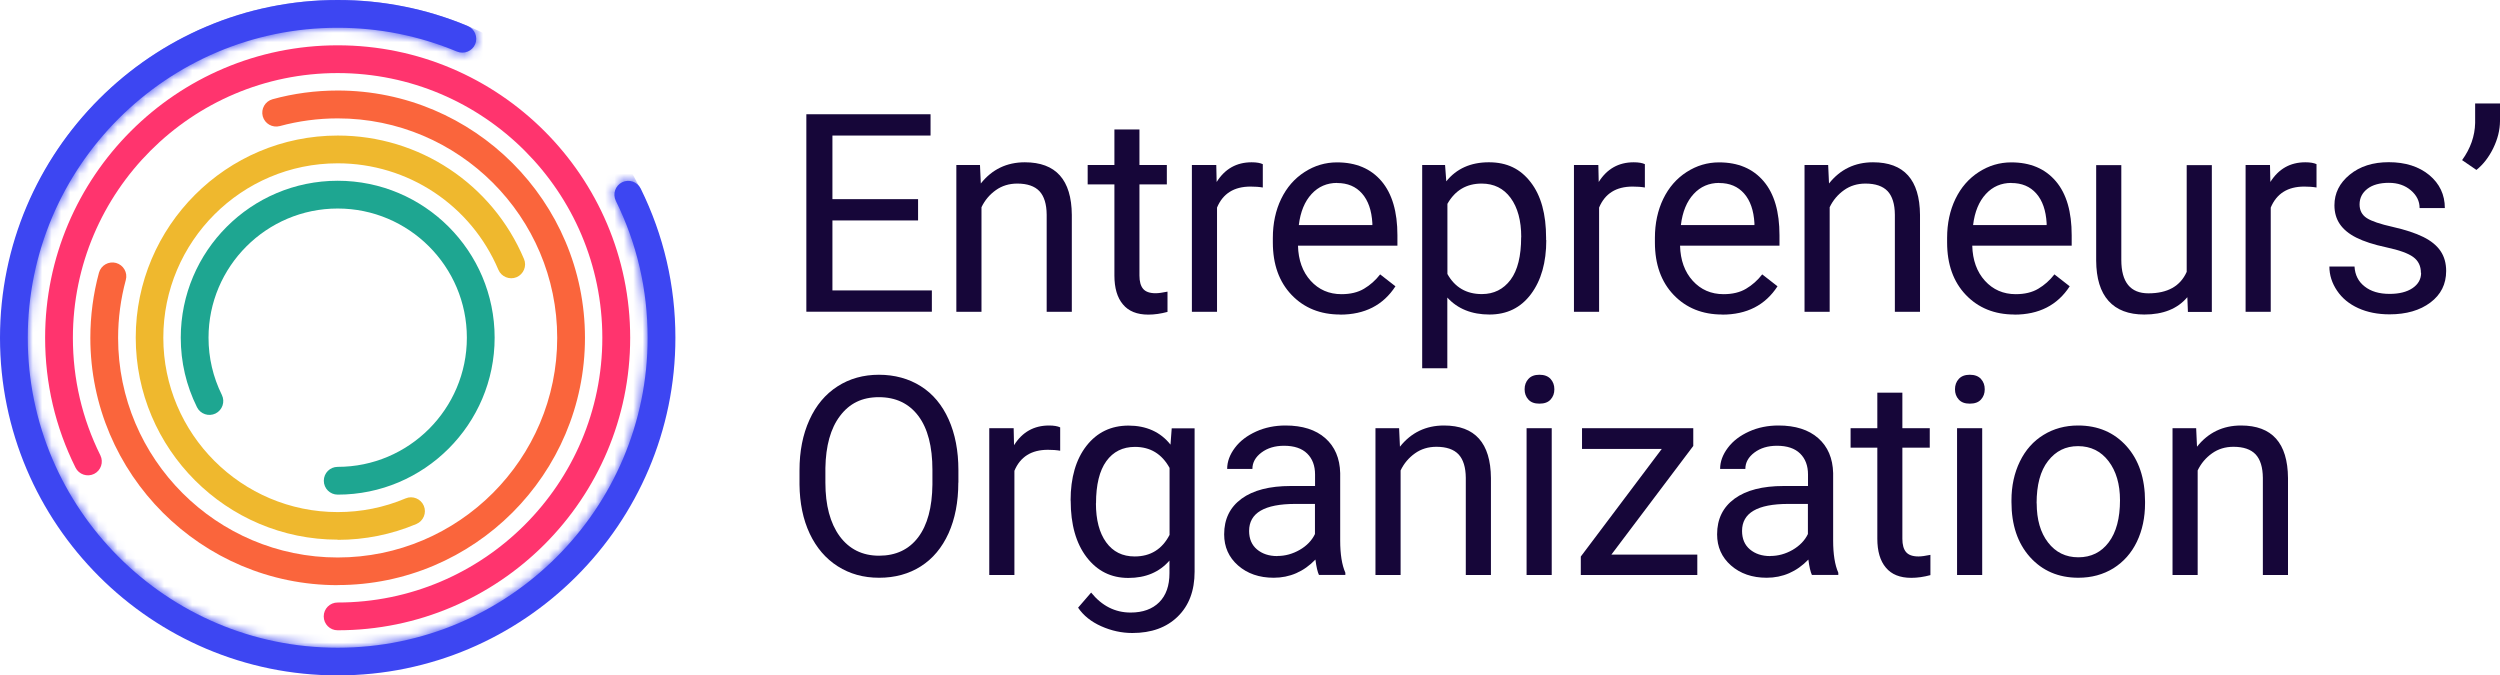 <?xml version="1.0" encoding="UTF-8"?>
<svg xmlns="http://www.w3.org/2000/svg" xmlns:xlink="http://www.w3.org/1999/xlink" id="Layer_1" data-name="Layer 1" width="266.51" height="72.01" viewBox="0 0 266.51 72.01">
  <defs>
    <style>
      .cls-1 {
        mask: url(#mask);
      }

      .cls-2 {
        fill: #160639;
      }

      .cls-3 {
        fill: #ff346e;
      }

      .cls-4 {
        fill: #1ea691;
      }

      .cls-5 {
        fill: #efb82e;
      }

      .cls-6 {
        fill: #fff;
      }

      .cls-7 {
        fill: #fa653c;
      }

      .cls-8 {
        fill: #3d46f2;
      }
    </style>
    <mask id="mask" x="0" y="0" width="71.99" height="72.01" maskUnits="userSpaceOnUse">
      <g id="mask0_3001_13116" data-name="mask0 3001 13116">
        <path class="cls-6" d="M36,72C16.15,72,0,55.85,0,36.01S16.15,0,36,0c4.8,0,9.47.93,13.86,2.77.75.31,1.11,1.18.8,1.93-.31.75-1.18,1.11-1.94.8-4.03-1.68-8.32-2.54-12.72-2.54C17.78,2.96,2.96,17.78,2.96,36.01s14.82,33.04,33.04,33.04,33.04-14.82,33.04-33.04c0-5.12-1.14-10.04-3.39-14.6-.36-.73-.06-1.62.67-1.98.73-.36,1.62-.06,1.98.67,2.45,4.97,3.7,10.32,3.7,15.9,0,19.85-16.15,36-36,36"></path>
      </g>
    </mask>
  </defs>
  <g>
    <path class="cls-8" d="M36,72C16.15,72,0,55.85,0,36.01S16.15,0,36,0c4.8,0,9.47.93,13.86,2.77.75.31,1.11,1.18.8,1.93-.31.75-1.18,1.11-1.94.8-4.03-1.68-8.32-2.54-12.72-2.54C17.78,2.96,2.96,17.78,2.96,36.01s14.82,33.04,33.04,33.04,33.04-14.82,33.04-33.04c0-5.12-1.14-10.04-3.39-14.6-.36-.73-.06-1.62.67-1.98.73-.36,1.62-.06,1.98.67,2.45,4.97,3.7,10.32,3.7,15.9,0,19.85-16.15,36-36,36"></path>
    <g class="cls-1">
      <path class="cls-8" d="M36,71.78c19.82,0,35.89-16.07,35.89-35.89S55.82,0,36,0,.11,16.07.11,35.89s16.07,35.89,35.89,35.89Z"></path>
    </g>
    <path class="cls-3" d="M36,67.19c17.19,0,31.18-13.99,31.18-31.18S53.19,4.83,36,4.83,4.81,18.81,4.81,36.01c0,4.86,1.09,9.52,3.24,13.84.36.73,1.25,1.03,1.98.67.73-.36,1.03-1.25.67-1.98-1.94-3.91-2.93-8.13-2.93-12.53,0-15.56,12.66-28.22,28.22-28.22s28.22,12.66,28.22,28.22-12.66,28.22-28.22,28.22c-.82,0-1.48.66-1.48,1.48s.66,1.48,1.48,1.48"></path>
    <path class="cls-7" d="M36,62.37c14.54,0,26.36-11.83,26.36-26.36s-11.83-26.36-26.36-26.36c-2.36,0-4.7.31-6.95.93-.79.22-1.25,1.03-1.04,1.82.22.79,1.03,1.25,1.82,1.04,2-.54,4.08-.82,6.17-.82,12.9,0,23.4,10.5,23.4,23.4s-10.5,23.41-23.4,23.41-23.41-10.5-23.41-23.41c0-2.1.28-4.17.82-6.17.22-.79-.25-1.6-1.04-1.82-.79-.21-1.6.25-1.82,1.04-.61,2.25-.92,4.59-.92,6.95,0,14.54,11.83,26.36,26.36,26.36"></path>
    <path class="cls-5" d="M36,57.55c2.91,0,5.73-.57,8.39-1.69.75-.32,1.11-1.19.79-1.94-.32-.75-1.19-1.11-1.94-.79-2.29.97-4.72,1.46-7.24,1.46-10.25,0-18.59-8.34-18.59-18.59s8.34-18.59,18.59-18.59c7.49,0,14.21,4.46,17.13,11.35.32.75,1.19,1.1,1.94.79.75-.32,1.11-1.19.79-1.94-3.38-8-11.17-13.16-19.85-13.16-11.88,0-21.54,9.67-21.54,21.54s9.67,21.54,21.54,21.54Z"></path>
    <path class="cls-4" d="M36,52.73c9.22,0,16.73-7.5,16.73-16.73s-7.5-16.73-16.73-16.73-16.73,7.5-16.73,16.73c0,2.6.58,5.09,1.73,7.41.36.73,1.25,1.03,1.98.67.73-.36,1.03-1.25.67-1.98-.94-1.91-1.42-3.96-1.42-6.1,0-7.59,6.18-13.77,13.77-13.77s13.77,6.18,13.77,13.77-6.18,13.77-13.77,13.77c-.82,0-1.48.66-1.48,1.48s.66,1.48,1.48,1.48"></path>
  </g>
  <g>
    <path class="cls-2" d="M97.87,23.5h-9.13v7.46h10.6v2.27h-13.38V12.18h13.24v2.27h-10.46v6.78h9.13v2.27h0Z"></path>
    <path class="cls-2" d="M104.47,17.59l.09,1.97c1.19-1.5,2.76-2.26,4.69-2.26,3.31,0,4.98,1.87,5.01,5.6v10.34h-2.68v-10.36c-.01-1.13-.27-1.96-.77-2.5-.51-.54-1.3-.81-2.36-.81-.87,0-1.63.23-2.29.7s-1.17,1.07-1.53,1.82v11.15h-2.68v-15.65h2.53,0Z"></path>
    <path class="cls-2" d="M121.47,13.8v3.79h2.92v2.07h-2.92v9.72c0,.63.13,1.1.39,1.41s.7.47,1.33.47c.31,0,.73-.06,1.27-.17v2.16c-.7.19-1.39.29-2.05.29-1.19,0-2.1-.36-2.7-1.09-.61-.72-.91-1.75-.91-3.08v-9.71h-2.85v-2.07h2.85v-3.79h2.68Z"></path>
    <path class="cls-2" d="M134.63,19.99c-.4-.07-.84-.1-1.32-.1-1.76,0-2.95.75-3.57,2.24v11.11h-2.68v-15.65h2.6l.04,1.81c.88-1.4,2.12-2.1,3.73-2.1.52,0,.92.07,1.19.2v2.49h0Z"></path>
    <path class="cls-2" d="M142.87,33.53c-2.12,0-3.85-.7-5.18-2.09s-2-3.26-2-5.59v-.49c0-1.55.3-2.94.89-4.16s1.42-2.17,2.49-2.86,2.22-1.03,3.46-1.03c2.03,0,3.61.67,4.75,2.01,1.13,1.34,1.69,3.26,1.69,5.76v1.11h-10.6c.04,1.54.49,2.79,1.35,3.74.86.95,1.96,1.43,3.29,1.43.94,0,1.75-.19,2.4-.58.66-.39,1.23-.9,1.72-1.53l1.63,1.27c-1.31,2.02-3.28,3.02-5.9,3.02h0ZM142.54,19.5c-1.08,0-1.99.39-2.72,1.18-.73.79-1.19,1.89-1.36,3.31h7.84v-.2c-.08-1.36-.44-2.41-1.1-3.16s-1.54-1.12-2.66-1.12Z"></path>
    <path class="cls-2" d="M164.84,25.59c0,2.38-.54,4.3-1.63,5.76-1.09,1.46-2.56,2.18-4.43,2.18s-3.39-.6-4.49-1.81v7.54h-2.68v-21.67h2.44l.13,1.74c1.09-1.35,2.6-2.03,4.54-2.03s3.37.71,4.46,2.13c1.1,1.42,1.64,3.39,1.64,5.92v.25h0ZM162.17,25.28c0-1.76-.38-3.16-1.13-4.18s-1.78-1.53-3.09-1.53c-1.62,0-2.83.72-3.65,2.16v7.48c.8,1.43,2.03,2.14,3.67,2.14,1.28,0,2.3-.51,3.06-1.52.76-1.02,1.13-2.53,1.13-4.53h0Z"></path>
    <path class="cls-2" d="M175.36,19.99c-.4-.07-.84-.1-1.32-.1-1.76,0-2.95.75-3.57,2.24v11.11h-2.68v-15.65h2.6l.04,1.81c.88-1.4,2.12-2.1,3.73-2.1.52,0,.92.07,1.19.2v2.49h0Z"></path>
    <path class="cls-2" d="M183.6,33.53c-2.12,0-3.85-.7-5.18-2.09s-2-3.26-2-5.59v-.49c0-1.55.3-2.94.89-4.16s1.42-2.17,2.49-2.86,2.22-1.03,3.46-1.03c2.03,0,3.61.67,4.75,2.01s1.69,3.26,1.69,5.76v1.11h-10.6c.04,1.54.49,2.79,1.35,3.74.86.95,1.96,1.43,3.29,1.43.94,0,1.75-.19,2.4-.58.66-.39,1.23-.9,1.72-1.53l1.63,1.27c-1.31,2.02-3.28,3.02-5.9,3.02h0ZM183.27,19.5c-1.08,0-1.99.39-2.72,1.18-.73.79-1.19,1.89-1.36,3.31h7.84v-.2c-.08-1.36-.44-2.41-1.1-3.16s-1.54-1.12-2.66-1.12Z"></path>
    <path class="cls-2" d="M194.89,17.59l.09,1.97c1.19-1.5,2.76-2.26,4.69-2.26,3.31,0,4.98,1.87,5.01,5.6v10.34h-2.68v-10.36c-.01-1.13-.27-1.96-.77-2.5-.51-.54-1.3-.81-2.36-.81-.87,0-1.63.23-2.29.7s-1.17,1.07-1.53,1.82v11.15h-2.68v-15.65h2.53,0Z"></path>
    <path class="cls-2" d="M214.75,33.53c-2.12,0-3.85-.7-5.18-2.09s-2-3.26-2-5.59v-.49c0-1.55.3-2.94.89-4.16s1.42-2.17,2.49-2.86,2.22-1.03,3.46-1.03c2.03,0,3.61.67,4.75,2.01s1.69,3.26,1.69,5.76v1.11h-10.6c.04,1.54.49,2.79,1.35,3.74.86.95,1.96,1.43,3.29,1.43.94,0,1.75-.19,2.4-.58.66-.39,1.23-.9,1.72-1.53l1.63,1.27c-1.31,2.02-3.28,3.02-5.9,3.02h0ZM214.42,19.5c-1.08,0-1.99.39-2.72,1.18-.73.79-1.19,1.89-1.36,3.31h7.84v-.2c-.08-1.36-.44-2.41-1.1-3.16s-1.54-1.12-2.66-1.12Z"></path>
    <path class="cls-2" d="M233.17,31.69c-1.04,1.23-2.57,1.84-4.58,1.84-1.67,0-2.94-.48-3.81-1.45s-1.31-2.4-1.32-4.3v-10.18h2.68v10.11c0,2.37.97,3.56,2.89,3.56,2.04,0,3.4-.76,4.08-2.29v-11.38h2.68v15.65h-2.55l-.06-1.55Z"></path>
    <path class="cls-2" d="M246.96,19.99c-.4-.07-.84-.1-1.32-.1-1.76,0-2.95.75-3.57,2.24v11.11h-2.68v-15.65h2.6l.04,1.81c.88-1.4,2.12-2.1,3.73-2.1.52,0,.92.07,1.19.2v2.49h0Z"></path>
    <path class="cls-2" d="M258.08,29.09c0-.72-.27-1.29-.82-1.69-.54-.4-1.5-.74-2.85-1.03-1.36-.29-2.43-.64-3.22-1.04-.8-.4-1.38-.89-1.76-1.45-.38-.56-.57-1.23-.57-2,0-1.28.54-2.37,1.63-3.26s2.47-1.33,4.16-1.33c1.77,0,3.21.46,4.32,1.37,1.1.92,1.66,2.09,1.66,3.52h-2.69c0-.73-.31-1.36-.93-1.89-.62-.53-1.4-.8-2.35-.8s-1.74.21-2.29.64c-.55.43-.83.98-.83,1.66,0,.65.26,1.13.77,1.46.51.33,1.43.64,2.77.94,1.33.3,2.42.66,3.25,1.07.83.41,1.44.91,1.84,1.5s.6,1.3.6,2.13c0,1.4-.56,2.52-1.68,3.36-1.12.84-2.57,1.26-4.36,1.26-1.25,0-2.36-.22-3.33-.66-.97-.44-1.72-1.06-2.26-1.86-.54-.8-.82-1.66-.82-2.58h2.68c.05.9.41,1.61,1.08,2.13.67.53,1.56.79,2.66.79,1.01,0,1.83-.2,2.44-.61s.92-.96.92-1.64h0Z"></path>
    <path class="cls-2" d="M263.99,18.11l-1.52-1.04c.9-1.25,1.36-2.57,1.39-3.96v-2.08h2.65v1.88c-.01.97-.25,1.92-.72,2.89-.47.96-1.07,1.74-1.8,2.32Z"></path>
    <path class="cls-2" d="M102.16,51.45c0,2.07-.35,3.86-1.04,5.4-.7,1.54-1.68,2.71-2.95,3.52s-2.76,1.22-4.45,1.22-3.13-.41-4.41-1.22-2.28-1.98-2.99-3.48c-.71-1.51-1.07-3.26-1.09-5.24v-1.52c0-2.03.35-3.81,1.06-5.37.7-1.55,1.7-2.74,2.99-3.57,1.29-.83,2.76-1.24,4.42-1.24s3.18.41,4.46,1.22c1.29.81,2.28,2,2.97,3.54s1.04,3.35,1.04,5.4v1.33h0ZM99.4,50.09c0-2.5-.5-4.42-1.5-5.75-1-1.33-2.41-2-4.21-2s-3.14.67-4.14,2c-1.01,1.33-1.52,3.19-1.56,5.56v1.55c0,2.42.51,4.32,1.52,5.71,1.02,1.38,2.42,2.08,4.2,2.08s3.18-.65,4.17-1.96,1.49-3.18,1.52-5.62v-1.56h0Z"></path>
    <path class="cls-2" d="M113.03,48.05c-.4-.07-.84-.1-1.32-.1-1.76,0-2.95.75-3.57,2.24v11.11h-2.68v-15.65h2.6l.04,1.81c.88-1.4,2.12-2.1,3.73-2.1.52,0,.92.07,1.19.2v2.49h0Z"></path>
    <path class="cls-2" d="M114.13,53.35c0-2.44.57-4.38,1.69-5.82,1.13-1.44,2.62-2.16,4.49-2.16s3.4.67,4.47,2.03l.13-1.74h2.44v15.28c0,2.03-.6,3.62-1.8,4.79s-2.81,1.75-4.84,1.75c-1.13,0-2.23-.24-3.31-.72-1.08-.48-1.9-1.14-2.47-1.98l1.39-1.61c1.15,1.42,2.55,2.13,4.21,2.13,1.3,0,2.32-.37,3.05-1.1s1.09-1.76,1.09-3.09v-1.35c-1.07,1.23-2.53,1.85-4.38,1.85s-3.32-.74-4.45-2.21c-1.13-1.48-1.7-3.48-1.7-6.03h0ZM116.83,53.65c0,1.76.36,3.15,1.09,4.16s1.74,1.51,3.04,1.51c1.69,0,2.93-.77,3.72-2.3v-7.14c-.82-1.49-2.05-2.24-3.69-2.24-1.3,0-2.32.51-3.05,1.52s-1.1,2.51-1.1,4.5h0Z"></path>
    <path class="cls-2" d="M140.61,61.3c-.15-.31-.28-.86-.38-1.65-1.24,1.29-2.73,1.94-4.45,1.94-1.54,0-2.81-.44-3.8-1.31-.99-.87-1.48-1.98-1.48-3.32,0-1.63.62-2.89,1.86-3.8,1.24-.9,2.98-1.35,5.23-1.35h2.6v-1.23c0-.93-.28-1.68-.84-2.23s-1.38-.83-2.47-.83c-.96,0-1.76.24-2.4.72s-.97,1.06-.97,1.75h-2.69c0-.78.28-1.53.83-2.26s1.31-1.3,2.26-1.73,2-.64,3.13-.64c1.8,0,3.22.45,4.24,1.35,1.02.9,1.55,2.14,1.59,3.72v7.2c0,1.44.18,2.58.55,3.43v.23h-2.81ZM136.17,59.27c.84,0,1.63-.22,2.38-.65s1.3-1,1.63-1.69v-3.21h-2.1c-3.28,0-4.92.96-4.92,2.88,0,.84.28,1.5.84,1.97.56.47,1.28.71,2.16.71h0Z"></path>
    <path class="cls-2" d="M149.15,45.65l.09,1.97c1.19-1.5,2.76-2.26,4.69-2.26,3.31,0,4.98,1.87,5.01,5.6v10.34h-2.68v-10.36c-.01-1.13-.27-1.96-.77-2.5-.51-.54-1.3-.81-2.36-.81-.87,0-1.63.23-2.29.7s-1.17,1.07-1.53,1.82v11.15h-2.68v-15.65h2.53,0Z"></path>
    <path class="cls-2" d="M162.53,41.5c0-.44.13-.8.4-1.1s.66-.45,1.18-.45.92.15,1.19.45.4.66.4,1.1-.13.79-.4,1.09-.66.44-1.19.44-.91-.14-1.18-.44-.4-.65-.4-1.09ZM165.42,61.3h-2.68v-15.65h2.68v15.65Z"></path>
    <path class="cls-2" d="M171.78,59.12h9.16v2.18h-12.42v-1.97l8.63-11.47h-8.5v-2.21h11.86v1.89l-8.72,11.57h0Z"></path>
    <path class="cls-2" d="M193.16,61.3c-.15-.31-.28-.86-.38-1.65-1.24,1.29-2.73,1.94-4.45,1.94-1.54,0-2.81-.44-3.8-1.31-.99-.87-1.48-1.98-1.48-3.32,0-1.63.62-2.89,1.86-3.8,1.24-.9,2.98-1.35,5.23-1.35h2.6v-1.23c0-.93-.28-1.68-.84-2.23s-1.38-.83-2.47-.83c-.96,0-1.76.24-2.4.72s-.97,1.06-.97,1.75h-2.69c0-.78.28-1.53.83-2.26s1.31-1.3,2.26-1.73,2-.64,3.13-.64c1.8,0,3.22.45,4.24,1.35,1.02.9,1.55,2.14,1.59,3.72v7.2c0,1.44.18,2.58.55,3.43v.23h-2.81ZM188.72,59.27c.84,0,1.63-.22,2.38-.65.75-.44,1.3-1,1.63-1.69v-3.21h-2.1c-3.28,0-4.92.96-4.92,2.88,0,.84.28,1.5.84,1.97.56.47,1.28.71,2.16.71h0Z"></path>
    <path class="cls-2" d="M202.8,41.86v3.79h2.92v2.07h-2.92v9.72c0,.63.13,1.1.39,1.41s.7.47,1.33.47c.31,0,.73-.06,1.27-.17v2.16c-.7.19-1.39.29-2.05.29-1.19,0-2.1-.36-2.7-1.09-.61-.72-.91-1.75-.91-3.08v-9.71h-2.85v-2.07h2.85v-3.79h2.68Z"></path>
    <path class="cls-2" d="M208.41,41.5c0-.44.13-.8.4-1.1s.66-.45,1.18-.45.92.15,1.19.45.4.66.4,1.1-.13.79-.4,1.09-.66.44-1.19.44-.91-.14-1.18-.44-.4-.65-.4-1.09ZM211.31,61.3h-2.68v-15.65h2.68v15.65Z"></path>
    <path class="cls-2" d="M214.43,53.33c0-1.53.3-2.91.9-4.14.6-1.23,1.44-2.17,2.52-2.83,1.07-.66,2.3-1,3.68-1,2.13,0,3.85.74,5.17,2.21,1.32,1.48,1.97,3.44,1.97,5.89v.19c0,1.52-.29,2.89-.87,4.1-.58,1.21-1.42,2.15-2.5,2.83-1.09.67-2.33,1.01-3.74,1.01-2.12,0-3.84-.74-5.16-2.21-1.32-1.48-1.97-3.43-1.97-5.86v-.19h0ZM217.12,53.65c0,1.74.4,3.13,1.21,4.18s1.88,1.58,3.23,1.58,2.44-.53,3.24-1.6c.8-1.06,1.2-2.56,1.2-4.48,0-1.72-.41-3.11-1.22-4.17s-1.9-1.6-3.25-1.6-2.38.53-3.2,1.58-1.22,2.56-1.22,4.51h0Z"></path>
    <path class="cls-2" d="M234.12,45.65l.09,1.97c1.19-1.5,2.76-2.26,4.69-2.26,3.31,0,4.98,1.87,5.01,5.6v10.34h-2.68v-10.36c-.01-1.13-.27-1.96-.77-2.5-.51-.54-1.3-.81-2.36-.81-.87,0-1.63.23-2.29.7s-1.17,1.07-1.53,1.82v11.15h-2.68v-15.65h2.53Z"></path>
  </g>
</svg>
